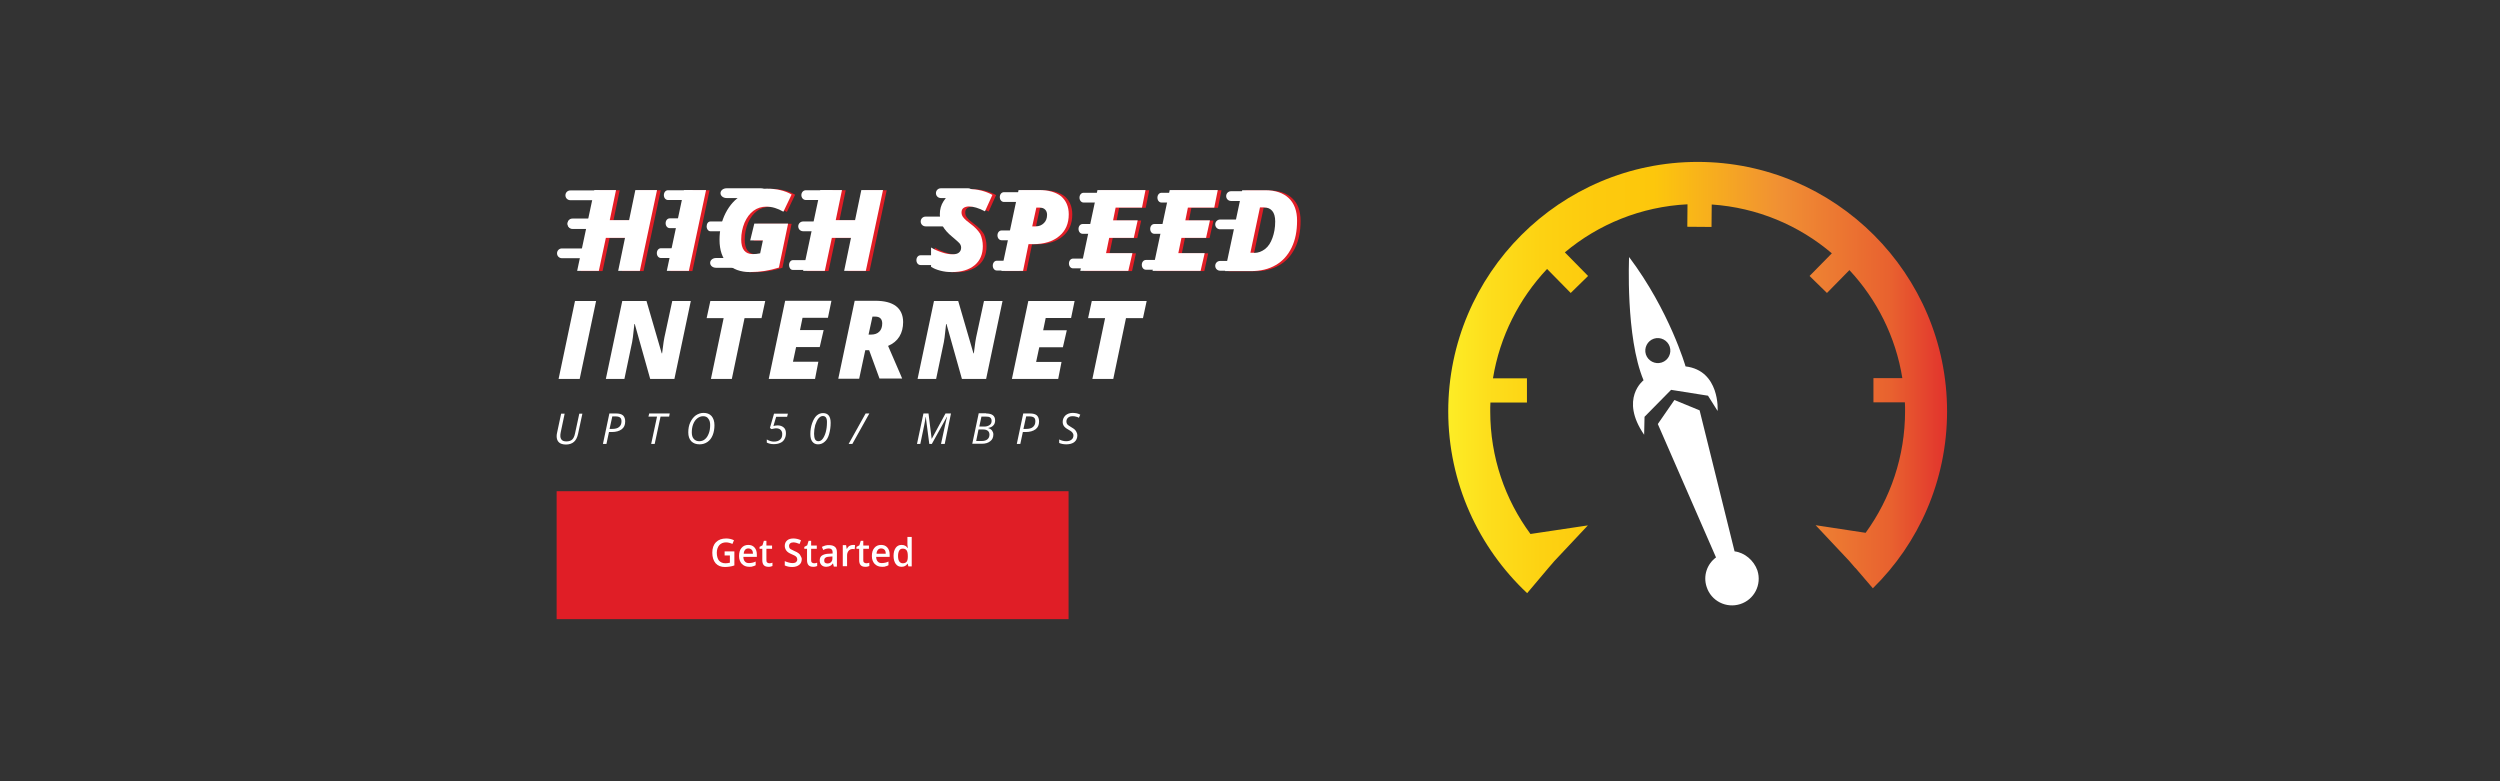 <?xml version="1.0" encoding="utf-8"?>
<!-- Generator: Adobe Illustrator 19.0.0, SVG Export Plug-In . SVG Version: 6.00 Build 0)  -->
<svg version="1.1" id="Layer_1" xmlns="http://www.w3.org/2000/svg" xmlns:xlink="http://www.w3.org/1999/xlink" x="0px" y="0px"
	 viewBox="0 0 1280 400" style="enable-background:new 0 0 1280 400;" xml:space="preserve">
<rect x="0" y="0" width="1280" height="400" fill="#333333" stroke="none"/>
<style type="text/css">
	.st0{fill:#E01E26;}
	.st1{fill:#FFFFFF;}
	.st2{fill:url(#XMLID_272_);}
</style>
<g>
	<g>
		<rect id="XMLID_120_" x="285" y="251.5" class="st0" width="262.1" height="65.5"/>
		<g id="XMLID_119_">
			<path id="XMLID_128_" class="st1" d="M371,282.3h5v7.2c-0.8,0.3-1.6,0.5-2.4,0.6s-1.6,0.2-2.4,0.2c-2.1,0-3.6-0.6-4.8-1.9
				c-1.1-1.3-1.7-3.1-1.7-5.4c0-2.3,0.6-4.1,1.9-5.4c1.3-1.3,3-1.9,5.2-1.9c1.4,0,2.8,0.3,4,0.9l-0.8,1.9c-1.1-0.5-2.2-0.8-3.3-0.8
				c-1.4,0-2.6,0.5-3.4,1.4s-1.3,2.3-1.3,3.9c0,1.7,0.4,3.1,1.1,4c0.8,0.9,1.9,1.4,3.3,1.4c0.7,0,1.5-0.1,2.3-0.3v-3.7H371V282.3z"
				/>
			<path id="XMLID_244_" class="st1" d="M383.6,290.2c-1.6,0-2.8-0.5-3.8-1.5c-0.9-1-1.4-2.3-1.4-4c0-1.8,0.4-3.2,1.3-4.2
				c0.8-1,2-1.5,3.4-1.5c1.4,0,2.4,0.4,3.2,1.3s1.2,2.1,1.2,3.6v1.2h-6.9c0,1,0.3,1.9,0.8,2.4c0.5,0.6,1.2,0.8,2.1,0.8
				c0.6,0,1.2-0.1,1.7-0.2c0.5-0.1,1.1-0.3,1.7-0.6v1.9c-0.5,0.3-1.1,0.5-1.6,0.6C384.9,290.2,384.3,290.2,383.6,290.2z
				 M383.2,280.8c-0.7,0-1.3,0.2-1.7,0.7c-0.4,0.5-0.7,1.1-0.7,2h4.7c0-0.9-0.2-1.6-0.6-2S383.9,280.8,383.2,280.8z"/>
			<path id="XMLID_247_" class="st1" d="M393.9,288.4c0.5,0,1.1-0.1,1.6-0.3v1.7c-0.2,0.1-0.6,0.2-0.9,0.3c-0.4,0.1-0.8,0.1-1.2,0.1
				c-2.1,0-3.1-1.1-3.1-3.4V281h-1.4v-1l1.5-0.8l0.7-2.3h1.3v2.4h2.9v1.7h-2.9v5.8c0,0.6,0.1,1,0.4,1.2
				C393.1,288.2,393.4,288.4,393.9,288.4z"/>
			<path id="XMLID_249_" class="st1" d="M410.5,286.2c0,1.3-0.4,2.3-1.3,3c-0.9,0.7-2.1,1.1-3.6,1.1c-1.5,0-2.8-0.3-3.8-0.8v-2.2
				c0.6,0.3,1.3,0.5,2,0.7s1.3,0.3,1.9,0.3c0.9,0,1.5-0.2,1.9-0.5c0.4-0.4,0.6-0.8,0.6-1.4c0-0.5-0.2-1-0.6-1.4s-1.2-0.8-2.4-1.3
				c-1.2-0.5-2.1-1.1-2.6-1.8c-0.5-0.7-0.8-1.5-0.8-2.4c0-1.2,0.4-2.1,1.2-2.8s1.9-1,3.2-1c1.3,0,2.6,0.3,3.9,0.9l-0.7,1.9
				c-1.2-0.5-2.3-0.8-3.2-0.8c-0.7,0-1.3,0.2-1.6,0.5c-0.4,0.3-0.6,0.8-0.6,1.3c0,0.4,0.1,0.7,0.2,1s0.4,0.5,0.7,0.7s1,0.5,1.8,0.9
				c1,0.4,1.7,0.8,2.2,1.2s0.8,0.8,1,1.3S410.5,285.5,410.5,286.2z"/>
			<path id="XMLID_251_" class="st1" d="M416.8,288.4c0.5,0,1.1-0.1,1.6-0.3v1.7c-0.2,0.1-0.6,0.2-0.9,0.3c-0.4,0.1-0.8,0.1-1.2,0.1
				c-2.1,0-3.1-1.1-3.1-3.4V281h-1.4v-1l1.5-0.8l0.7-2.3h1.3v2.4h2.9v1.7h-2.9v5.8c0,0.6,0.1,1,0.4,1.2
				C416,288.2,416.3,288.4,416.8,288.4z"/>
			<path id="XMLID_253_" class="st1" d="M426.9,290l-0.4-1.5h-0.1c-0.5,0.7-1,1.1-1.5,1.3s-1.1,0.4-1.9,0.4c-1,0-1.8-0.3-2.4-0.9
				s-0.9-1.4-0.9-2.4c0-1.1,0.4-2,1.2-2.5s2-0.9,3.6-0.9l1.8-0.1v-0.6c0-0.7-0.2-1.2-0.5-1.5s-0.8-0.5-1.4-0.5c-0.5,0-1,0.1-1.5,0.2
				s-0.9,0.4-1.4,0.6l-0.7-1.6c0.6-0.3,1.2-0.5,1.8-0.7s1.3-0.2,1.9-0.2c1.3,0,2.3,0.3,3,0.9c0.7,0.6,1,1.5,1,2.8v7.3H426.9z
				 M423.6,288.5c0.8,0,1.4-0.2,1.9-0.7c0.5-0.5,0.7-1.1,0.7-2v-0.9l-1.3,0.1c-1,0-1.8,0.2-2.2,0.5c-0.5,0.3-0.7,0.8-0.7,1.5
				c0,0.5,0.1,0.9,0.4,1.1C422.6,288.3,423.1,288.5,423.6,288.5z"/>
			<path id="XMLID_256_" class="st1" d="M436.7,279c0.4,0,0.8,0,1.1,0.1l-0.2,2.1c-0.3-0.1-0.6-0.1-1-0.1c-0.9,0-1.6,0.3-2.1,0.9
				c-0.5,0.6-0.8,1.4-0.8,2.3v5.6h-2.2v-10.8h1.7l0.3,1.9h0.1c0.3-0.6,0.8-1.2,1.3-1.5C435.5,279.2,436,279,436.7,279z"/>
			<path id="XMLID_258_" class="st1" d="M443.5,288.4c0.5,0,1.1-0.1,1.6-0.3v1.7c-0.2,0.1-0.6,0.2-0.9,0.3c-0.4,0.1-0.8,0.1-1.2,0.1
				c-2.1,0-3.1-1.1-3.1-3.4V281h-1.4v-1l1.5-0.8l0.7-2.3h1.3v2.4h2.9v1.7h-2.9v5.8c0,0.6,0.1,1,0.4,1.2
				C442.7,288.2,443.1,288.4,443.5,288.4z"/>
			<path id="XMLID_260_" class="st1" d="M451.6,290.2c-1.6,0-2.8-0.5-3.8-1.5c-0.9-1-1.4-2.3-1.4-4c0-1.8,0.4-3.2,1.3-4.2
				c0.8-1,2-1.5,3.4-1.5c1.4,0,2.4,0.4,3.2,1.3s1.2,2.1,1.2,3.6v1.2h-6.9c0,1,0.3,1.9,0.8,2.4c0.5,0.6,1.2,0.8,2.1,0.8
				c0.6,0,1.2-0.1,1.7-0.2c0.5-0.1,1.1-0.3,1.7-0.6v1.9c-0.5,0.3-1.1,0.5-1.6,0.6C453,290.2,452.3,290.2,451.6,290.2z M451.2,280.8
				c-0.7,0-1.3,0.2-1.7,0.7c-0.4,0.5-0.7,1.1-0.7,2h4.7c0-0.9-0.2-1.6-0.6-2S451.9,280.8,451.2,280.8z"/>
			<path id="XMLID_263_" class="st1" d="M461.6,290.2c-1.3,0-2.3-0.5-3-1.5s-1.1-2.3-1.1-4.1c0-1.8,0.4-3.1,1.1-4.1
				c0.7-1,1.7-1.5,3-1.5c1.4,0,2.4,0.5,3.1,1.6h0.1c-0.1-0.8-0.2-1.4-0.2-1.8v-3.9h2.2V290h-1.7l-0.4-1.4h-0.1
				C464,289.7,462.9,290.2,461.6,290.2z M462.2,288.4c0.9,0,1.6-0.3,2-0.8c0.4-0.5,0.6-1.4,0.6-2.6v-0.3c0-1.4-0.2-2.3-0.6-2.9
				s-1.1-0.9-2-0.9c-0.8,0-1.4,0.3-1.8,1s-0.6,1.6-0.6,2.8c0,1.2,0.2,2.1,0.6,2.7S461.4,288.4,462.2,288.4z"/>
		</g>
	</g>
	<g>
		<g id="XMLID_118_">
			<g id="XMLID_400_">
				<path id="XMLID_416_" class="st1" d="M286,194l8.4-39.9h10.8l-8.4,39.9H286z"/>
				<path id="XMLID_414_" class="st1" d="M345.3,194h-12.4l-7.9-28.1h-0.2c-0.5,5.3-1,9.1-1.6,11.4l-3.5,16.7h-9.5l8.4-39.9H331
					l7.8,26.8h0.2c0.5-4.3,1-7.7,1.6-10.1l3.6-16.7h9.5L345.3,194z"/>
				<path id="XMLID_412_" class="st1" d="M374.7,194h-10.7l6.5-31.1h-8.7l1.9-8.8h28.1l-1.9,8.8h-8.7L374.7,194z"/>
				<path id="XMLID_410_" class="st1" d="M417.3,194h-23.7L402,154h23.7l-1.8,8.7h-13l-1.3,6.3h12.1l-2,8.7h-12.1l-1.6,7.5h13
					L417.3,194z"/>
				<path id="XMLID_407_" class="st1" d="M443,179.4l-3.1,14.5h-10.7l8.4-39.9h10.6c4.6,0,8.1,0.9,10.5,2.7s3.7,4.6,3.7,8.2
					c0,2.8-0.6,5.3-1.9,7.4c-1.3,2.1-3.2,3.7-5.8,4.8l6.1,14.1l1.1,2.6h-11.6l-5.3-14.5H443z M444.7,171.3h1.4
					c1.7,0,3.1-0.5,4.1-1.5c1-1,1.5-2.4,1.5-4.2c0-1.1-0.3-2-0.9-2.6c-0.6-0.6-1.5-0.9-2.7-0.9h-1.4L444.7,171.3z"/>
				<path id="XMLID_405_" class="st1" d="M504.9,194h-12.4l-7.9-28.1h-0.2c-0.5,5.3-1,9.1-1.6,11.4l-3.5,16.7h-9.5l8.4-39.9h12.4
					l7.8,26.8h0.2c0.5-4.3,1-7.7,1.6-10.1l3.6-16.7h9.5L504.9,194z"/>
				<path id="XMLID_403_" class="st1" d="M541.8,194h-23.7l8.4-39.9h23.7l-1.8,8.7h-13l-1.3,6.3h12.1l-2,8.7h-12.1l-1.6,7.5h13
					L541.8,194z"/>
				<path id="XMLID_401_" class="st1" d="M570,194h-10.7l6.5-31.1h-8.7l1.9-8.8h28.1l-1.9,8.8h-8.7L570,194z"/>
			</g>
		</g>
		<g id="XMLID_117_">
			<g id="XMLID_496_">
				<path id="XMLID_523_" class="st1" d="M298.2,211.7L296,222c-0.4,1.9-1.1,3.3-2.1,4.2c-1,0.9-2.4,1.4-4.1,1.4
					c-1.6,0-2.9-0.4-3.6-1.1c-0.8-0.7-1.2-1.8-1.2-3.2c0-0.6,0.1-1.3,0.3-2.1l2-9.4h1.8l-2,9.5c-0.2,0.8-0.2,1.4-0.2,2
					c0,0.8,0.3,1.5,0.8,2s1.3,0.7,2.3,0.7c1.2,0,2.2-0.3,2.9-0.9c0.7-0.6,1.2-1.7,1.5-3.1l2.2-10.2H298.2z"/>
				<path id="XMLID_520_" class="st1" d="M320.1,215.8c0,1.8-0.6,3.1-1.8,4c-1.2,0.9-2.9,1.4-5.1,1.4h-1.4l-1.3,6.1h-1.8l3.3-15.6
					h3.5c1.5,0,2.7,0.3,3.5,1C319.7,213.4,320.1,214.4,320.1,215.8z M312.1,219.6h1.4c1.5,0,2.7-0.3,3.5-1s1.2-1.6,1.2-2.9
					c0-0.9-0.2-1.5-0.7-1.9c-0.5-0.4-1.3-0.6-2.3-0.6h-1.7L312.1,219.6z"/>
				<path id="XMLID_518_" class="st1" d="M335.2,227.3h-1.8l3-14H332l0.4-1.6h10.5l-0.3,1.6h-4.4L335.2,227.3z"/>
				<path id="XMLID_515_" class="st1" d="M365.8,217.7c0,1.9-0.3,3.6-0.9,5.1c-0.6,1.5-1.5,2.7-2.7,3.5c-1.2,0.8-2.5,1.2-4,1.2
					c-1.8,0-3.2-0.5-4.3-1.6c-1-1.1-1.5-2.6-1.5-4.5c0-1.9,0.3-3.6,1-5.1s1.6-2.7,2.8-3.6c1.2-0.8,2.5-1.3,4-1.3
					c1.7,0,3.1,0.5,4.1,1.6C365.3,214.2,365.8,215.7,365.8,217.7z M360,213.1c-1.1,0-2.1,0.4-3,1.1c-0.9,0.7-1.6,1.7-2.1,3
					c-0.5,1.3-0.7,2.7-0.7,4.2c0,1.4,0.3,2.5,1,3.3c0.7,0.8,1.6,1.2,2.8,1.2c1.1,0,2.1-0.3,2.9-1c0.9-0.7,1.5-1.7,2-3
					c0.5-1.3,0.7-2.7,0.7-4.3c0-1.4-0.3-2.5-1-3.3C362.1,213.5,361.2,213.1,360,213.1z"/>
				<path id="XMLID_513_" class="st1" d="M398.2,217.8c1.3,0,2.3,0.4,3.1,1.1s1.1,1.7,1.1,3c0,1.1-0.3,2.2-0.8,3
					c-0.5,0.9-1.2,1.5-2.2,1.9c-0.9,0.4-2,0.6-3.3,0.6c-1.4,0-2.5-0.3-3.5-0.8V225c1.2,0.7,2.4,1.1,3.6,1.1c1.4,0,2.4-0.3,3.2-1
					c0.8-0.7,1.1-1.6,1.1-2.9c0-0.9-0.3-1.6-0.8-2.1c-0.5-0.5-1.3-0.8-2.2-0.8c-0.3,0-0.7,0-1,0.1c-0.3,0-0.8,0.2-1.5,0.3l-0.8-0.6
					l2.1-7.3h7.1l-0.4,1.6h-5.6l-1.4,4.7C396.8,217.9,397.5,217.8,398.2,217.8z"/>
				<path id="XMLID_510_" class="st1" d="M425.3,216.5c0,2.1-0.3,4-0.8,5.8s-1.3,3.1-2.3,3.9c-1,0.9-2.1,1.3-3.4,1.3
					c-1.3,0-2.2-0.5-2.9-1.4c-0.7-0.9-1-2.2-1-3.9c0-1.9,0.3-3.8,0.9-5.5c0.6-1.7,1.4-3.1,2.3-3.9c1-0.9,2.1-1.3,3.3-1.3
					C424,211.5,425.3,213.2,425.3,216.5z M421.3,213c-0.8,0-1.5,0.4-2.2,1.2c-0.7,0.8-1.2,2-1.7,3.4c-0.4,1.5-0.6,3-0.6,4.5
					c0,1.2,0.2,2.2,0.5,2.8s0.9,1,1.7,1c0.8,0,1.6-0.4,2.2-1.2s1.2-2,1.6-3.5c0.4-1.5,0.6-3.1,0.6-4.8
					C423.5,214.2,422.8,213,421.3,213z"/>
				<path id="XMLID_508_" class="st1" d="M445.1,211.7l-8.7,15.6h-1.9l8.7-15.6H445.1z"/>
				<path id="XMLID_506_" class="st1" d="M475.8,227.3l-1.8-13.8h-0.1c0,0.5-0.2,1.2-0.3,2.1c-0.2,0.9-0.3,1.6-0.4,2.1l-2,9.6h-1.7
					l3.3-15.6h2.6l1.6,12.9h0.1l7-12.9h2.8l-3.2,15.6h-1.9c0.9-4.2,1.6-7.4,2.1-9.7c0.5-2.2,0.8-3.6,1-4.2h-0.1l-7.7,13.9H475.8z"/>
				<path id="XMLID_502_" class="st1" d="M504.9,211.7c3.1,0,4.6,1.2,4.6,3.6c0,1-0.3,1.9-0.9,2.5c-0.6,0.7-1.5,1.1-2.6,1.3v0.1
					c0.8,0.2,1.4,0.6,1.9,1.2c0.4,0.6,0.7,1.2,0.7,2c0,1.5-0.5,2.7-1.6,3.5c-1.1,0.9-2.5,1.3-4.3,1.3h-4.9l3.3-15.6H504.9z
					 M499.8,225.8h2.8c1.3,0,2.3-0.3,3-0.9c0.7-0.6,1-1.4,1-2.4c0-0.8-0.3-1.5-0.8-1.9c-0.5-0.4-1.3-0.7-2.3-0.7H501L499.8,225.8z
					 M501.4,218.4h2.6c1.1,0,2-0.3,2.7-0.8c0.7-0.5,1-1.2,1-2.1c0-0.7-0.2-1.3-0.7-1.7c-0.5-0.4-1.2-0.5-2.2-0.5h-2.3L501.4,218.4z"
					/>
				<path id="XMLID_499_" class="st1" d="M532,215.8c0,1.8-0.6,3.1-1.8,4c-1.2,0.9-2.9,1.4-5.1,1.4h-1.4l-1.3,6.1h-1.8l3.3-15.6h3.5
					c1.5,0,2.7,0.3,3.5,1C531.6,213.4,532,214.4,532,215.8z M524,219.6h1.4c1.5,0,2.7-0.3,3.5-1s1.2-1.6,1.2-2.9
					c0-0.9-0.2-1.5-0.7-1.9c-0.5-0.4-1.3-0.6-2.3-0.6h-1.7L524,219.6z"/>
				<path id="XMLID_497_" class="st1" d="M551.6,222.8c0,1.5-0.5,2.7-1.5,3.5s-2.4,1.2-4.2,1.2c-0.8,0-1.4-0.1-2-0.2
					c-0.6-0.1-1.1-0.3-1.6-0.5v-1.8c1.2,0.6,2.4,0.9,3.6,0.9c1.2,0,2.1-0.3,2.7-0.8c0.7-0.5,1-1.3,1-2.2c0-0.6-0.2-1-0.6-1.5
					s-1.1-0.9-2.1-1.5c-1.1-0.6-1.8-1.2-2.2-1.8c-0.4-0.6-0.6-1.3-0.6-2.1c0-1.3,0.5-2.4,1.4-3.3c0.9-0.8,2.2-1.3,3.7-1.3
					c0.7,0,1.4,0.1,2,0.2c0.6,0.1,1.3,0.4,1.9,0.7l-0.7,1.6c-0.5-0.3-1-0.5-1.6-0.6c-0.6-0.2-1.1-0.2-1.6-0.2c-1,0-1.7,0.2-2.3,0.7
					s-0.9,1.2-0.9,2c0,0.4,0.1,0.7,0.2,1c0.1,0.3,0.3,0.5,0.6,0.8c0.3,0.2,0.8,0.6,1.5,1c1,0.6,1.8,1.1,2.1,1.5
					c0.4,0.4,0.6,0.7,0.8,1.2S551.6,222.2,551.6,222.8z"/>
			</g>
		</g>
		<g>
			<g id="XMLID_116_">
				<path id="XMLID_181_" class="st0" d="M329.5,138.8h-11.1l3.5-16.9h-9.8l-3.6,16.9h-11.1l8.8-41.4h11.1l-3.2,15.4h9.9l3.2-15.4
					h11.1L329.5,138.8z"/>
				<path id="XMLID_183_" class="st0" d="M343.2,138.8l8.8-41.4h11.3l-8.8,41.4H343.2z"/>
				<path id="XMLID_185_" class="st0" d="M388,114.6h17.3l-4.7,22.5c-4.7,1.5-9.6,2.3-14.8,2.3c-4.9,0-8.8-1.4-11.5-4.3
					c-2.7-2.9-4.1-6.9-4.1-12.2c0-5,1-9.6,3.1-13.7c2.1-4.1,4.9-7.2,8.5-9.3s7.8-3.2,12.6-3.2c5,0,9.3,1,12.7,3l-4.2,8.8
					c-2.9-1.7-5.8-2.6-8.7-2.6c-2.5,0-4.7,0.7-6.6,2.1s-3.4,3.4-4.6,6.1c-1.1,2.7-1.7,5.5-1.7,8.6c0,5,2,7.5,5.9,7.5
					c1.2,0,2.4-0.1,3.8-0.4l1.4-6.6h-6.5L388,114.6z"/>
				<path id="XMLID_187_" class="st0" d="M445.2,138.8h-11.1l3.5-16.9h-9.8l-3.6,16.9h-11.1l8.8-41.4H433l-3.2,15.4h9.9l3.2-15.4
					h11.1L445.2,138.8z"/>
				<path id="XMLID_189_" class="st0" d="M505.1,126.1c0,4.2-1.4,7.5-4.2,9.8c-2.8,2.3-6.7,3.5-11.6,3.5c-2.1,0-4-0.2-5.9-0.7
					c-1.9-0.5-3.4-1.1-4.8-2v-9.9c1.6,1,3.4,1.8,5.5,2.5c2,0.7,3.9,1,5.6,1c1.4,0,2.5-0.3,3.2-0.9c0.7-0.6,1.1-1.4,1.1-2.5
					c0-0.5-0.1-1-0.3-1.4s-0.5-0.9-1-1.3c-0.4-0.4-1.5-1.4-3.3-2.9c-2.2-1.8-3.8-3.6-4.8-5.4c-1-1.9-1.5-3.9-1.5-6.1
					c0-2.5,0.6-4.7,1.9-6.7c1.2-2,3-3.5,5.2-4.6c2.3-1.1,4.8-1.6,7.6-1.6c4.5,0,8.6,1,12.2,3l-3.8,8.4c-3.2-1.7-6-2.5-8.2-2.5
					c-1.2,0-2.1,0.3-2.8,0.8c-0.7,0.5-1,1.3-1,2.3c0,0.9,0.3,1.8,1,2.6c0.6,0.8,1.8,1.9,3.6,3.2c2.2,1.6,3.9,3.4,5,5.2
					C504.6,121.7,505.1,123.8,505.1,126.1z"/>
				<path id="XMLID_191_" class="st0" d="M549,109.8c0,4.8-1.6,8.5-4.9,11.2c-3.2,2.7-7.7,4.1-13.3,4.1h-2.4l-2.8,13.7h-11.1
					l8.8-41.4h10.6c4.9,0,8.6,1.1,11.3,3.2C547.7,102.8,549,105.8,549,109.8z M530.4,116h1.8c1.7,0,3.1-0.6,4.2-1.7
					c1.1-1.1,1.6-2.5,1.6-4.2c0-1.1-0.3-2-1-2.7c-0.7-0.7-1.6-1-2.8-1h-1.7L530.4,116z"/>
				<path id="XMLID_194_" class="st0" d="M579.6,138.8H555l8.8-41.4h24.6l-1.8,9H573l-1.3,6.5h12.6l-2,9h-12.6l-1.6,7.8h13.5
					L579.6,138.8z"/>
				<path id="XMLID_196_" class="st0" d="M616.6,138.8H592l8.8-41.4h24.6l-1.8,9H610l-1.3,6.5h12.6l-2,9h-12.6l-1.6,7.8h13.5
					L616.6,138.8z"/>
				<path id="XMLID_198_" class="st0" d="M665.9,113.1c0,5.3-0.9,9.9-2.8,13.8c-1.9,3.9-4.6,6.9-8.1,8.9c-3.6,2.1-7.8,3.1-12.7,3.1
					H629l8.8-41.4h11.8c5.2,0,9.3,1.4,12.1,4.1C664.5,104.2,665.9,108.1,665.9,113.1z M644,129.6c2.1,0,3.9-0.7,5.6-2
					c1.6-1.3,2.9-3.2,3.8-5.7c0.9-2.4,1.4-5.2,1.4-8.4c0-2.4-0.5-4.2-1.5-5.4c-1-1.2-2.4-1.8-4.3-1.8h-2l-4.9,23.2H644z"/>
			</g>
			<g>
				<path id="XMLID_115_" class="st1" d="M306,102.5h-14c-1.4,0-2.5-1.1-2.5-2.5s1.1-2.5,2.5-2.5h14c1.4,0,2.5,1.1,2.5,2.5
					S307.3,102.5,306,102.5z"/>
			</g>
			<g>
				<path id="XMLID_114_" class="st1" d="M307.1,117.2h-14c-1.4,0-2.5-1.1-2.5-2.5s1.1-2.5,2.5-2.5h14c1.4,0,2.5,1.1,2.5,2.5
					S308.4,117.2,307.1,117.2z"/>
			</g>
			<g>
				<path id="XMLID_113_" class="st1" d="M307.1,116.9h-14c-1.4,0-2.5-1.1-2.5-2.5s1.1-2.5,2.5-2.5h14c1.4,0,2.5,1.1,2.5,2.5
					S308.4,116.9,307.1,116.9z"/>
			</g>
			<g>
				<path id="XMLID_112_" class="st1" d="M301.7,132.2h-14c-1.4,0-2.5-1.1-2.5-2.5s1.1-2.5,2.5-2.5h14c1.4,0,2.5,1.1,2.5,2.5
					S303.1,132.2,301.7,132.2z"/>
			</g>
			<g>
				<path id="XMLID_111_" class="st1" d="M353.9,102.4H342c-1.2,0-2.1-1.1-2.1-2.5s0.9-2.5,2.1-2.5h11.9c1.2,0,2.1,1.1,2.1,2.5
					S355,102.4,353.9,102.4z"/>
			</g>
			<g>
				<path id="XMLID_110_" class="st1" d="M354.8,116.8h-11.9c-1.2,0-2.1-1.1-2.1-2.5s0.9-2.5,2.1-2.5h11.9c1.2,0,2.1,1.1,2.1,2.5
					S356,116.8,354.8,116.8z"/>
			</g>
			<g>
				<path id="XMLID_109_" class="st1" d="M350.3,132.1h-11.9c-1.2,0-2.1-1.1-2.1-2.5s0.9-2.5,2.1-2.5h11.9c1.2,0,2.1,1.1,2.1,2.5
					S351.4,132.1,350.3,132.1z"/>
			</g>
			<g>
				<path id="XMLID_108_" class="st1" d="M425.4,102.4h-12.8c-1.3,0-2.3-1.1-2.3-2.5s1-2.5,2.3-2.5h12.8c1.3,0,2.3,1.1,2.3,2.5
					S426.7,102.4,425.4,102.4z"/>
			</g>
			<g>
				<path id="XMLID_107_" class="st1" d="M425.2,118.4h-14c-1.4,0-2.5-1.1-2.5-2.5s1.1-2.5,2.5-2.5h14c1.4,0,2.5,1.1,2.5,2.5
					S426.6,118.4,425.2,118.4z"/>
			</g>
			<g>
				<path id="XMLID_106_" class="st1" d="M416.8,138.2h-10.9c-1.1,0-1.9-1.1-1.9-2.5s0.9-2.5,1.9-2.5h10.9c1.1,0,1.9,1.1,1.9,2.5
					S417.9,138.2,416.8,138.2z"/>
			</g>
			<g>
				<path id="XMLID_105_" class="st1" d="M389.5,101.4h-17.5c-1.7,0-3.1-1.1-3.1-2.5s1.4-2.5,3.1-2.5h17.5c1.7,0,3.1,1.1,3.1,2.5
					S391.3,101.4,389.5,101.4z"/>
			</g>
			<g>
				<path id="XMLID_104_" class="st1" d="M374.1,118.4h-10.4c-1,0-1.9-1.1-1.9-2.5s0.8-2.5,1.9-2.5h10.4c1,0,1.9,1.1,1.9,2.5
					S375.2,118.4,374.1,118.4z"/>
			</g>
			<g>
				<path id="XMLID_103_" class="st1" d="M383.5,137.1h-16.9c-1.7,0-3-1.1-3-2.5s1.3-2.5,3-2.5h16.9c1.7,0,3,1.1,3,2.5
					S385.1,137.1,383.5,137.1z"/>
			</g>
			<g>
				<path id="XMLID_102_" class="st1" d="M495.7,101.4h-14c-1.4,0-2.5-1.1-2.5-2.5s1.1-2.5,2.5-2.5h14c1.4,0,2.5,1.1,2.5,2.5
					S497.1,101.4,495.7,101.4z"/>
			</g>
			<g>
				<path id="XMLID_101_" class="st1" d="M644.3,102.9h-14c-1.4,0-2.5-1.1-2.5-2.5s1.1-2.5,2.5-2.5h14c1.4,0,2.5,1.1,2.5,2.5
					S645.7,102.9,644.3,102.9z"/>
			</g>
			<g>
				<path id="XMLID_100_" class="st1" d="M638.7,117.4h-14c-1.4,0-2.5-1.1-2.5-2.5s1.1-2.5,2.5-2.5h14c1.4,0,2.5,1.1,2.5,2.5
					S640.1,117.4,638.7,117.4z"/>
			</g>
			<g>
				<path id="XMLID_99_" class="st1" d="M638.7,138.6h-14c-1.4,0-2.5-1.1-2.5-2.5s1.1-2.5,2.5-2.5h14c1.4,0,2.5,1.1,2.5,2.5
					S640.1,138.6,638.7,138.6z"/>
			</g>
			<g>
				<path id="XMLID_98_" class="st1" d="M487.9,115.9h-14c-1.4,0-2.5-1.1-2.5-2.5s1.1-2.5,2.5-2.5h14c1.4,0,2.5,1.1,2.5,2.5
					S489.3,115.9,487.9,115.9z"/>
			</g>
			<g>
				<path id="XMLID_97_" class="st1" d="M483.1,135.7h-11.8c-1.2,0-2.1-1.1-2.1-2.5s0.9-2.5,2.1-2.5h11.8c1.2,0,2.1,1.1,2.1,2.5
					S484.2,135.7,483.1,135.7z"/>
			</g>
			<g>
				<path id="XMLID_96_" class="st1" d="M521.5,138.5h-11.2c-1.1,0-2-1.1-2-2.5s0.9-2.5,2-2.5h11.2c1.1,0,2,1.1,2,2.5
					S522.6,138.5,521.5,138.5z"/>
			</g>
			<g>
				<path id="XMLID_95_" class="st1" d="M524.6,123h-11.8c-1.2,0-2.1-1.1-2.1-2.5s0.9-2.5,2.1-2.5h11.8c1.2,0,2.1,1.1,2.1,2.5
					S525.8,123,524.6,123z"/>
			</g>
			<g>
				<path id="XMLID_93_" class="st1" d="M525.8,103.4h-11.8c-1.2,0-2.1-1.1-2.1-2.5s0.9-2.5,2.1-2.5h11.8c1.2,0,2.1,1.1,2.1,2.5
					S526.9,103.4,525.8,103.4z"/>
			</g>
			<g>
				<path id="XMLID_72_" class="st1" d="M566.6,103.7h-11.8c-1.2,0-2.1-1.1-2.1-2.5s0.9-2.5,2.1-2.5h11.8c1.2,0,2.1,1.1,2.1,2.5
					S567.7,103.7,566.6,103.7z"/>
			</g>
			<g>
				<path id="XMLID_62_" class="st1" d="M566.1,119.7h-11.8c-1.2,0-2.1-1.1-2.1-2.5s0.9-2.5,2.1-2.5h11.8c1.2,0,2.1,1.1,2.1,2.5
					S567.2,119.7,566.1,119.7z"/>
			</g>
			<g>
				<path id="XMLID_61_" class="st1" d="M561.2,137.4h-11.8c-1.2,0-2.1-1.1-2.1-2.5s0.9-2.5,2.1-2.5h11.8c1.2,0,2.1,1.1,2.1,2.5
					S562.3,137.4,561.2,137.4z"/>
			</g>
			<g>
				<path id="XMLID_56_" class="st1" d="M598.5,138.1h-11.8c-1.2,0-2.1-1.1-2.1-2.5s0.9-2.5,2.1-2.5h11.8c1.2,0,2.1,1.1,2.1,2.5
					S599.6,138.1,598.5,138.1z"/>
			</g>
			<g>
				<path id="XMLID_35_" class="st1" d="M606.5,103.7h-11.8c-1.2,0-2.1-1.1-2.1-2.5s0.9-2.5,2.1-2.5h11.8c1.2,0,2.1,1.1,2.1,2.5
					S607.7,103.7,606.5,103.7z"/>
			</g>
			<g>
				<path id="XMLID_34_" class="st1" d="M602.8,119.7h-11.8c-1.2,0-2.1-1.1-2.1-2.5s0.9-2.5,2.1-2.5h11.8c1.2,0,2.1,1.1,2.1,2.5
					S604,119.7,602.8,119.7z"/>
			</g>
			<g id="XMLID_33_">
				<path id="XMLID_70_" class="st1" d="M327.6,138.7h-11.1l3.5-16.9h-9.8l-3.6,16.9h-11.1l8.8-41.4h11.1l-3.2,15.4h9.9l3.2-15.4
					h11.1L327.6,138.7z"/>
				<path id="XMLID_94_" class="st1" d="M341.4,138.7l8.8-41.4h11.3l-8.8,41.4H341.4z"/>
				<path id="XMLID_122_" class="st1" d="M386.2,114.5h17.3l-4.7,22.5c-4.7,1.5-9.6,2.3-14.8,2.3c-4.9,0-8.8-1.4-11.5-4.3
					c-2.7-2.9-4.1-6.9-4.1-12.2c0-5,1-9.6,3.1-13.7c2.1-4.1,4.9-7.2,8.5-9.3s7.8-3.2,12.6-3.2c5,0,9.3,1,12.7,3l-4.2,8.8
					c-2.9-1.7-5.8-2.6-8.7-2.6c-2.5,0-4.7,0.7-6.6,2.1s-3.4,3.4-4.6,6.1c-1.1,2.7-1.7,5.5-1.7,8.6c0,5,2,7.5,5.9,7.5
					c1.2,0,2.4-0.1,3.8-0.4l1.4-6.6h-6.5L386.2,114.5z"/>
				<path id="XMLID_124_" class="st1" d="M443.3,138.7h-11.1l3.5-16.9h-9.8l-3.6,16.9h-11.1l8.8-41.4h11.1l-3.2,15.4h9.9l3.2-15.4
					h11.1L443.3,138.7z"/>
				<path id="XMLID_126_" class="st1" d="M503.2,126c0,4.2-1.4,7.5-4.2,9.8c-2.8,2.3-6.7,3.5-11.6,3.5c-2.1,0-4-0.2-5.9-0.7
					c-1.9-0.5-3.4-1.1-4.8-2v-9.9c1.6,1,3.4,1.8,5.5,2.5c2,0.7,3.9,1,5.6,1c1.4,0,2.5-0.3,3.2-0.9c0.7-0.6,1.1-1.4,1.1-2.5
					c0-0.5-0.1-1-0.3-1.4s-0.5-0.9-1-1.3c-0.4-0.4-1.5-1.4-3.3-2.9c-2.2-1.8-3.8-3.6-4.8-5.4c-1-1.9-1.5-3.9-1.5-6.1
					c0-2.5,0.6-4.7,1.9-6.7c1.2-2,3-3.5,5.2-4.6c2.3-1.1,4.8-1.6,7.6-1.6c4.5,0,8.6,1,12.2,3l-3.8,8.4c-3.2-1.7-6-2.5-8.2-2.5
					c-1.2,0-2.1,0.3-2.8,0.8c-0.7,0.5-1,1.3-1,2.3c0,0.9,0.3,1.8,1,2.6c0.6,0.8,1.8,1.9,3.6,3.2c2.2,1.6,3.9,3.4,5,5.2
					C502.7,121.6,503.2,123.7,503.2,126z"/>
				<path id="XMLID_130_" class="st1" d="M547.2,109.7c0,4.8-1.6,8.5-4.9,11.2c-3.2,2.7-7.7,4.1-13.3,4.1h-2.4l-2.8,13.7h-11.1
					l8.8-41.4H532c4.9,0,8.6,1.1,11.3,3.2C545.8,102.7,547.2,105.7,547.2,109.7z M528.5,115.9h1.8c1.7,0,3.1-0.6,4.2-1.7
					c1.1-1.1,1.6-2.5,1.6-4.2c0-1.1-0.3-2-1-2.7c-0.7-0.7-1.6-1-2.8-1h-1.7L528.5,115.9z"/>
				<path id="XMLID_135_" class="st1" d="M577.7,138.7h-24.6l8.8-41.4h24.6l-1.8,9h-13.5l-1.3,6.5h12.6l-2,9h-12.6l-1.6,7.8h13.5
					L577.7,138.7z"/>
				<path id="XMLID_137_" class="st1" d="M614.7,138.7h-24.6l8.8-41.4h24.6l-1.8,9h-13.5l-1.3,6.5h12.6l-2,9h-12.6l-1.6,7.8h13.5
					L614.7,138.7z"/>
				<path id="XMLID_139_" class="st1" d="M664.1,113c0,5.3-0.9,9.9-2.8,13.8s-4.6,6.9-8.1,8.9c-3.6,2.1-7.8,3.1-12.7,3.1h-13.3
					l8.8-41.4h11.8c5.2,0,9.3,1.4,12.1,4.1S664.1,108,664.1,113z M642.1,129.5c2.1,0,3.9-0.7,5.6-2s2.9-3.2,3.8-5.7s1.4-5.2,1.4-8.4
					c0-2.4-0.5-4.2-1.5-5.4s-2.4-1.8-4.3-1.8h-2l-4.9,23.2H642.1z"/>
			</g>
		</g>
	</g>
	<g>
		<linearGradient id="XMLID_272_" gradientUnits="userSpaceOnUse" x1="741.542" y1="193.353" x2="996.862" y2="193.353">
			<stop  offset="0" style="stop-color:#FDED26"/>
			<stop  offset="8.084405e-002" style="stop-color:#FDDE1C"/>
			<stop  offset="0.187" style="stop-color:#FDD212"/>
			<stop  offset="0.296" style="stop-color:#FDCA0D"/>
			<stop  offset="0.413" style="stop-color:#FDC70C"/>
			<stop  offset="0.668" style="stop-color:#F08F34"/>
			<stop  offset="0.888" style="stop-color:#E8612F"/>
			<stop  offset="1" style="stop-color:#E2332D"/>
		</linearGradient>
		<path id="XMLID_32_" class="st2" d="M996.9,210.6c0-70.4-57.3-127.7-127.7-127.7s-127.7,57.3-127.7,127.7
			c0,36.7,15.6,69.8,40.4,93.1l10.8-12.8l0,0l3.1-3.6l17.2-18.3l-29.4,4.4c-13-17.6-20.6-39.3-20.6-62.8c0-1.5,0-3,0.1-4.5h18.7
			v-12.4h-17.4c3.5-21.5,13.4-40.8,27.7-56l12.1,12.3l8.9-8.7l-11.9-12.1c17.2-14.4,39-23.4,62.8-24.6l-0.1,11.5l12.4,0.1l0.1-11.5
			c23.4,1.6,44.7,10.7,61.5,25l-11.4,11.6l8.9,8.7l11.5-11.7c14,15,23.7,34.1,27.1,55.3h-14.8v12.4h16.1c0.1,1.5,0.1,3,0.1,4.5
			c0,23.2-7.5,44.8-20.2,62.3l-25.6-3.9l17.2,18.3l3.1,3.6l0-0.1l9,10.5C982.3,278.3,996.9,246.1,996.9,210.6z"/>
		<path id="XMLID_31_" class="st1" d="M888.1,282.3l-17.9-72.2l-12.9-5.3l-8.5,12.3l29.8,68.3c-4.6,3.4-6.7,9.4-4.8,15.1
			c2.3,7.2,10,11.1,17.2,8.8s11.1-10,8.8-17.2C898,286.9,893.2,282.9,888.1,282.3z"/>
		<path class="st1" d="M863,187.6c0,0-8.1-28.3-28.9-56c0,0-1.9,40.9,7.4,63.1c0,0-12.4,9.4,0.3,27.9l0.2-9.2l13.6-13.8l18.9,3
			l4.9,7.8C879.5,210.3,880.7,189.7,863,187.6z M850.8,185.6c-3.4,1.1-7-0.8-8.1-4.1c-1.1-3.4,0.8-7,4.1-8.1c3.4-1.1,7,0.8,8.1,4.1
			S854.2,184.5,850.8,185.6z"/>
	</g>
</g>
<g id="XMLID_63_">
</g>
<g id="XMLID_266_">
</g>
<g id="XMLID_267_">
</g>
<g id="XMLID_268_">
</g>
<g id="XMLID_269_">
</g>
<g id="XMLID_270_">
</g>
</svg>

